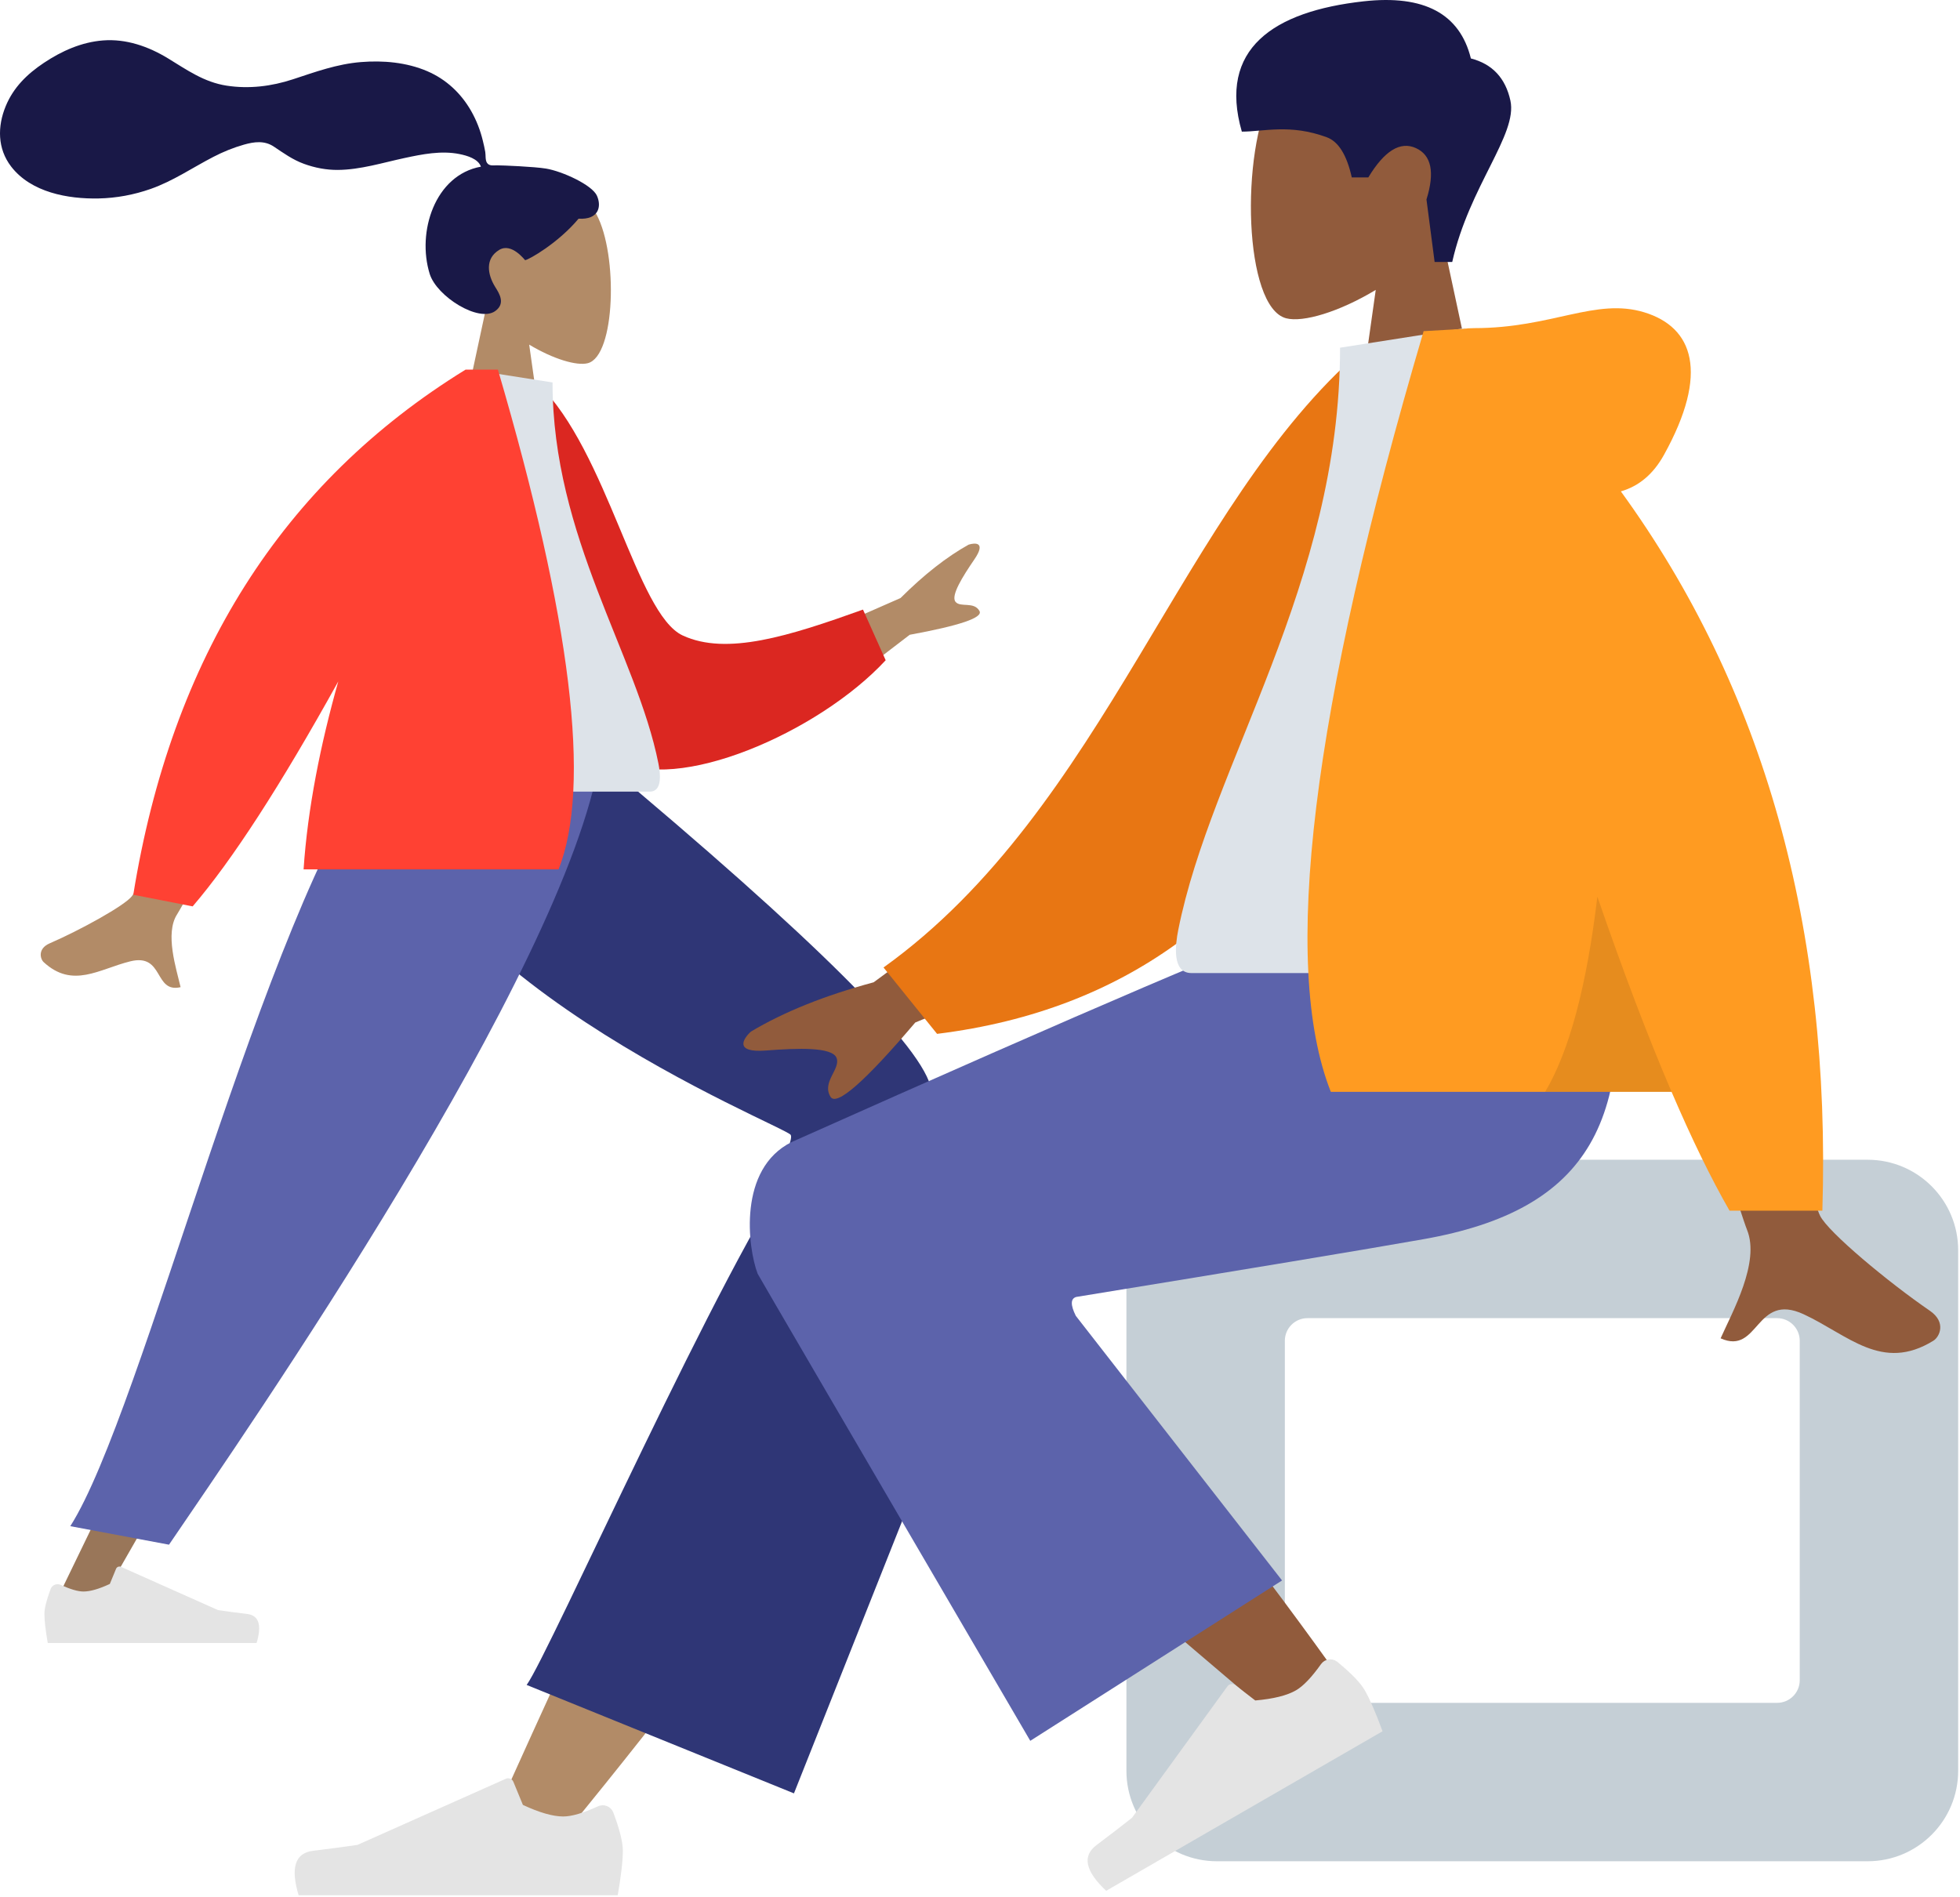 <svg width="439" height="425" viewBox="0 0 439 425" fill="none" xmlns="http://www.w3.org/2000/svg">
<path fill-rule="evenodd" clip-rule="evenodd" d="M108.847 69.111C105.026 64.626 102.44 59.13 102.872 52.971C104.117 35.225 128.82 39.129 133.626 48.085C138.431 57.042 137.86 79.761 131.65 81.362C129.173 82 123.897 80.436 118.527 77.2L121.898 101.045H101.996L108.847 69.111Z" fill="#B28B67"/>
<path fill-rule="evenodd" clip-rule="evenodd" d="M122.282 37.762C119.659 37.332 112.597 37.036 111.294 37.036C110.462 37.036 109.56 37.227 109.067 36.462C108.663 35.837 108.811 34.778 108.691 34.052C108.551 33.208 108.352 32.375 108.151 31.545C107.579 29.181 106.714 26.932 105.504 24.821C103.234 20.86 99.907 17.757 95.708 15.951C91.07 13.958 85.822 13.501 80.834 13.906C75.496 14.338 70.664 16.1 65.624 17.759C60.821 19.339 55.791 19.961 50.767 19.189C45.706 18.412 41.882 15.669 37.613 13.065C33.243 10.4 28.248 8.656 23.082 9.057C18.259 9.431 13.815 11.423 9.827 14.083C6.096 16.572 3.017 19.566 1.279 23.78C-0.591 28.314 -0.589 33.29 2.486 37.296C6.942 43.103 15.216 44.605 22.1 44.456C26.081 44.37 29.992 43.643 33.751 42.321C38.764 40.558 43.096 37.569 47.786 35.144C49.987 34.006 52.262 33.072 54.647 32.398C56.961 31.745 59.24 31.445 61.336 32.843C63.552 34.322 65.538 35.775 68.074 36.7C70.506 37.589 73.083 38.085 75.674 38.065C80.717 38.026 85.687 36.455 90.584 35.403C94.578 34.545 98.851 33.69 102.922 34.515C104.621 34.859 107.103 35.569 107.716 37.335C97.389 39.207 93.333 51.979 96.244 61.356C97.816 66.416 107.261 72.332 110.934 69.672C113.261 67.986 111.848 65.773 110.934 64.313C109.183 61.515 108.584 57.922 111.824 55.974C114.618 54.295 117.556 58.284 117.612 58.279C118.38 58.219 125.016 54.466 129.588 48.989C134.098 49.257 134.783 46.282 133.706 43.85C132.629 41.418 125.906 38.357 122.282 37.762Z" fill="#191847"/>
<path fill-rule="evenodd" clip-rule="evenodd" d="M85.945 169.871C87.441 190.279 183.764 250.36 184.326 252.046C184.576 252.795 174.582 276.478 154.344 323.096L162.764 326.368C193.805 276.996 208.529 249.68 206.934 244.42C204.652 236.888 179.74 212.111 132.198 170.088L85.945 169.871Z" fill="#B28B67"/>
<path fill-rule="evenodd" clip-rule="evenodd" d="M156.56 312.568L170.307 317.572C199.295 284.865 210.658 257.879 208.586 244.129C207.205 234.962 182.378 210.226 134.107 169.921L84.96 169.921C86.636 217.181 175.916 252.225 177.11 254.239C178.305 256.253 166.553 275.978 156.56 312.568Z" fill="#2F3676"/>
<path fill-rule="evenodd" clip-rule="evenodd" d="M151.246 321.488C149.527 323.498 148.458 325.081 148.037 326.236C147.526 327.641 147.014 329.777 146.5 332.643L190.45 348.64C192.967 345.28 193.049 343.001 190.698 341.805C188.347 340.608 186.402 339.592 184.863 338.757L167.75 322.216C167.42 321.897 166.895 321.906 166.577 322.235C166.572 322.241 166.566 322.247 166.561 322.253L164.089 324.96C161.424 325.194 159.379 325.051 157.955 324.533C156.798 324.112 155.37 323.063 153.672 321.386C153.02 320.743 151.97 320.749 151.326 321.401C151.298 321.429 151.272 321.458 151.246 321.488Z" fill="#E4E4E4"/>
<path fill-rule="evenodd" clip-rule="evenodd" d="M97.02 169.871L54.111 272.885L11.938 359.974H21.887L130.748 169.871H97.02Z" fill="#997659"/>
<path fill-rule="evenodd" clip-rule="evenodd" d="M11.342 355.953C10.415 358.43 9.951 360.283 9.951 361.512C9.951 363.008 10.2 365.19 10.698 368.059H57.468C58.684 364.041 57.982 361.871 55.364 361.551C52.745 361.231 50.57 360.941 48.838 360.683L27.099 350.992C26.681 350.806 26.191 350.993 26.004 351.412C26.001 351.419 25.998 351.426 25.995 351.433L24.598 354.823C22.174 355.954 20.204 356.519 18.688 356.519C17.457 356.519 15.756 356.022 13.587 355.028C12.754 354.646 11.77 355.011 11.388 355.844C11.371 355.88 11.356 355.916 11.342 355.953Z" fill="#E4E4E4"/>
<path fill-rule="evenodd" clip-rule="evenodd" d="M15.746 341.882L37.855 346.028C54.95 320.896 126.492 217.844 134.336 169.871H85.116C58.921 204.551 32.041 316.334 15.746 341.882Z" fill="#5C63AB"/>
<path fill-rule="evenodd" clip-rule="evenodd" d="M171.652 147.165L201.699 133.969C206.962 128.724 212.045 124.738 216.947 122.01C218.412 121.543 220.916 121.402 218.245 125.304C215.573 129.207 212.938 133.432 214.006 134.799C215.073 136.167 218.166 134.657 219.388 136.881C220.202 138.364 214.989 140.138 203.749 142.202L181.246 159.456L171.652 147.165ZM50.176 150.799L67.168 154.171C50.079 186.018 40.915 202.896 39.675 204.807C36.885 209.107 39.488 216.986 40.45 221.136C34.417 222.54 36.796 213.46 29.162 215.356C22.194 217.086 16.286 221.527 9.788 215.538C8.989 214.802 8.405 212.5 11.128 211.32C17.914 208.379 27.939 202.872 29.564 200.734C31.781 197.819 38.651 181.174 50.176 150.799Z" fill="#B28B67"/>
<path fill-rule="evenodd" clip-rule="evenodd" d="M113.352 87.223L120.523 85.993C136.141 101.144 142.514 137.542 152.922 142.36C162.763 146.915 176.713 142.507 193.294 136.555L198.372 147.901C183.306 164.2 151.21 177.971 138.2 170.109C117.4 157.541 112.598 112.649 113.352 87.223Z" fill="#DB2721"/>
<path fill-rule="evenodd" clip-rule="evenodd" d="M82.094 177.335H145.54C148.439 177.335 147.893 173.148 147.474 171.036C142.637 146.656 123.756 120.376 123.756 85.672L105.455 82.802C90.318 107.147 85.084 137.121 82.094 177.335Z" fill="#DDE3E9"/>
<path fill-rule="evenodd" clip-rule="evenodd" d="M75.766 152.651C62.832 175.981 51.961 192.778 43.151 203.041L29.852 200.436C38.419 147.309 63.226 108.097 104.275 82.802H104.484H111.521C127.95 138.806 132.479 176.121 125.109 194.749H67.997C68.901 181.119 71.798 166.705 75.766 152.651Z" fill="#FF4133"/>
<path fill-rule="evenodd" clip-rule="evenodd" d="M322.932 52.581C328.771 45.726 332.724 37.326 332.063 27.913C330.16 0.792 292.407 6.758 285.063 20.447C277.719 34.135 278.592 68.857 288.083 71.303C291.868 72.279 299.931 69.889 308.138 64.942L302.987 101.385H333.402L322.932 52.581Z" fill="#915B3C"/>
<path fill-rule="evenodd" clip-rule="evenodd" d="M325.269 58.686C329.086 41.703 339.961 30.126 338.3 22.535C337.193 17.474 334.242 14.327 329.447 13.094C326.967 3.061 318.968 -1.206 305.451 0.292C285.175 2.539 272.8 10.959 278.145 29.488C283.057 29.488 288.988 27.711 297.188 30.755C299.79 31.721 301.651 34.716 302.772 39.74H306.477C310.074 33.778 313.62 31.587 317.117 33.167C320.613 34.747 321.407 38.586 319.501 44.684L321.326 58.686H325.269Z" fill="#191847"/>
<path fill-rule="evenodd" clip-rule="evenodd" d="M418.312 259.799H272.572C261.373 259.799 252.295 268.877 252.295 280.076V396.668C252.295 407.867 261.373 416.945 272.572 416.945H418.312C429.511 416.945 438.589 407.867 438.589 396.668V280.076C438.589 268.877 429.511 259.799 418.312 259.799ZM398.035 295.283C400.835 295.283 403.105 297.553 403.105 300.353V376.391C403.105 379.191 400.835 381.46 398.035 381.46H292.849C290.049 381.46 287.779 379.191 287.779 376.391V300.353C287.779 297.553 290.049 295.283 292.849 295.283H398.035Z" fill="#C5CFD6"/>
<path fill-rule="evenodd" clip-rule="evenodd" d="M126.629 410.608C151.616 380.097 168.522 357.477 177.348 342.749C192.461 317.53 204.83 295.091 208.733 286.519C218.041 266.078 187.305 256.507 180.348 266.041C169.819 280.471 147.333 325.88 112.891 402.266L126.629 410.608Z" fill="#B28B67"/>
<path fill-rule="evenodd" clip-rule="evenodd" d="M177.831 401.737L224.331 284.684C234.277 263.347 186.248 249.321 178.939 259.251C162.344 281.796 122.904 370.731 117.96 377.448L177.831 401.737Z" fill="#2F3676"/>
<path fill-rule="evenodd" clip-rule="evenodd" d="M301.678 378.263C292.62 365.05 259.672 320.597 241.727 302.204C236.57 296.919 231.538 291.846 226.779 287.118C212.633 273.067 184.463 296.685 198.583 309.483C233.747 341.356 285.053 384.384 289.34 388.22C295.348 393.597 307.371 386.567 301.678 378.263Z" fill="#915B3C"/>
<path fill-rule="evenodd" clip-rule="evenodd" d="M299.56 372.294C302.68 374.863 304.71 376.961 305.649 378.588C306.792 380.568 308.13 383.646 309.662 387.824L247.76 423.563C243.081 419.174 242.352 415.767 245.573 413.342C248.794 410.917 251.452 408.871 253.547 407.206L274.913 377.768C275.324 377.202 276.117 377.076 276.683 377.487C276.693 377.494 276.703 377.501 276.712 377.509L281.152 380.927C285.224 380.572 288.264 379.815 290.27 378.657C291.899 377.716 293.77 375.758 295.882 372.784C296.692 371.642 298.274 371.374 299.416 372.184C299.465 372.219 299.513 372.256 299.56 372.294Z" fill="#E4E4E4"/>
<path fill-rule="evenodd" clip-rule="evenodd" d="M137.377 406.049C138.795 409.833 139.504 412.665 139.504 414.544C139.504 416.83 139.123 420.165 138.362 424.549H66.883C65.026 418.408 66.098 415.093 70.1 414.603C74.102 414.114 77.427 413.672 80.073 413.277L113.296 398.466C113.935 398.181 114.685 398.468 114.97 399.108C114.974 399.119 114.979 399.13 114.984 399.141L117.119 404.321C120.824 406.05 123.835 406.914 126.151 406.914C128.033 406.914 130.632 406.154 133.948 404.634C135.22 404.05 136.724 404.609 137.308 405.882C137.333 405.936 137.356 405.992 137.377 406.049Z" fill="#E4E4E4"/>
<path fill-rule="evenodd" clip-rule="evenodd" d="M241.064 290.531C279.713 284.235 305.6 279.929 318.726 277.615C356.141 271.017 367.052 250.883 360.601 206.955H291.665C282.542 209.589 244.424 225.882 177.311 255.834C165.236 261.828 167.485 279.502 169.692 285.325C169.782 285.562 190.138 320.443 230.76 389.967L287.153 354.043L240.958 294.764C239.738 292.307 239.773 290.896 241.064 290.531Z" fill="#5C63AB"/>
<path fill-rule="evenodd" clip-rule="evenodd" d="M236.097 190.365L195.672 220.049C184.708 223.008 175.548 226.689 168.191 231.092C166.454 232.675 164.354 235.882 171.56 235.328C178.767 234.774 186.372 234.515 187.366 236.973C188.36 239.431 183.999 242.371 186.009 245.687C187.349 247.898 193.68 242.354 205.002 229.055L245.033 212.455L236.097 190.365ZM391.308 191.389L364.825 191.493C381.177 244.281 390.005 272.29 391.308 275.52C394.241 282.788 388.035 293.856 385.382 299.804C394.025 303.671 393.104 289.348 404.007 294.421C413.959 299.051 421.529 307.44 433.027 300.345C434.44 299.473 435.99 296.189 432.247 293.623C422.922 287.229 409.485 276.039 407.669 272.355C405.194 267.332 399.74 240.344 391.308 191.389Z" fill="#915B3C"/>
<path fill-rule="evenodd" clip-rule="evenodd" d="M316.047 80.261L305.088 78.382C264.428 113.506 247.728 180.983 197.89 216.729L209.885 231.598C296.346 220.893 317.776 138.586 316.047 80.261Z" fill="#E87613"/>
<path fill-rule="evenodd" clip-rule="evenodd" d="M363.818 217.977H266.854C262.423 217.977 263.258 211.579 263.899 208.351C271.291 171.092 300.146 130.928 300.146 77.89L328.115 73.504C351.249 110.71 359.249 156.519 363.818 217.977Z" fill="#DDE3E9"/>
<path fill-rule="evenodd" clip-rule="evenodd" d="M363.039 110.076C367.101 108.908 370.318 106.185 372.689 101.906C382.912 83.46 379.22 73.304 368.295 69.966C357.37 66.628 347.627 73.504 330.221 73.504C329.275 73.504 328.407 73.563 327.62 73.682L318.864 74.182C293.743 159.32 286.815 216.123 298.08 244.591H374.398C378.919 255.135 383.246 264.006 387.378 271.204H408.174C410.131 207.924 395.086 154.214 363.039 110.076Z" fill="#FF9B21"/>
<path fill-rule="evenodd" clip-rule="evenodd" d="M357.779 200.866C355.379 220.948 351.478 235.523 346.076 244.591H374.398C369.123 232.292 363.584 217.717 357.779 200.866Z" fill="black" fill-opacity="0.1"/>
</svg>
